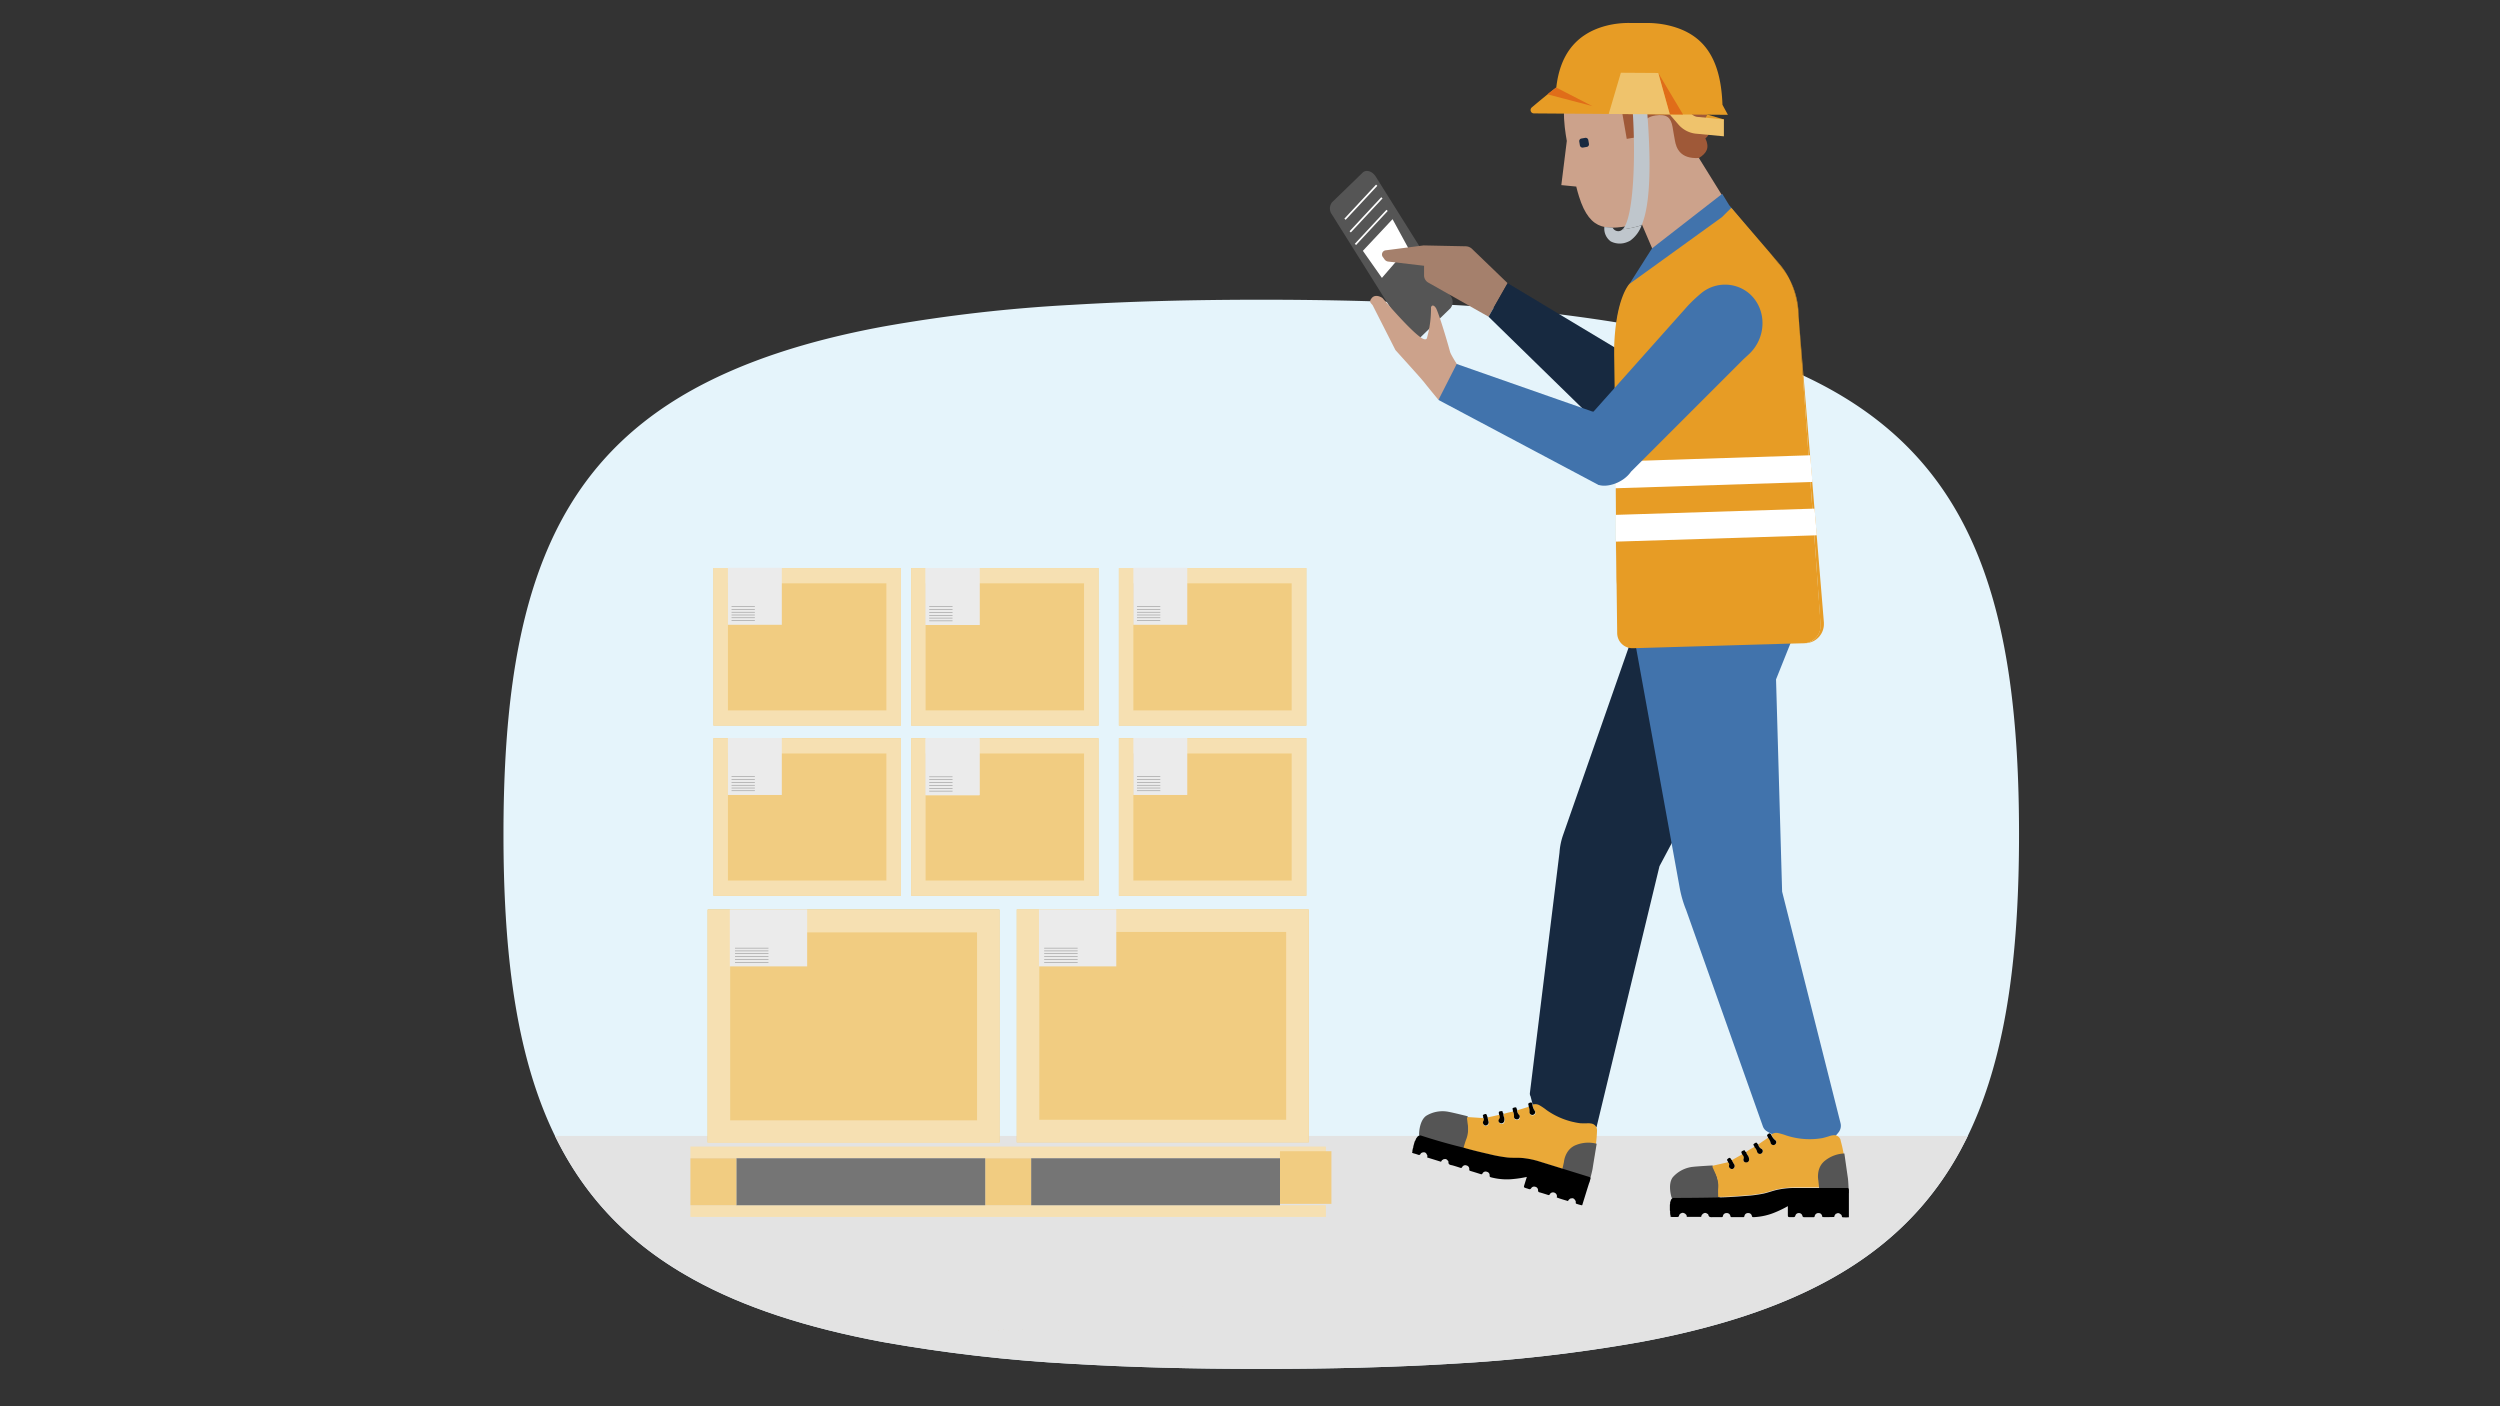 <svg id="Layer_1" data-name="Layer 1" xmlns="http://www.w3.org/2000/svg" xmlns:xlink="http://www.w3.org/1999/xlink" viewBox="0 0 720 405"><rect x="0" y="0" width="720" height="405" fill="#333333" stroke="none"/><defs><style>.cls-1,.cls-10{fill:none;}.cls-2{fill:#e5f4fb;}.cls-3{clip-path:url(#clip-path);}.cls-4{fill:#e3e3e3;}.cls-5{fill:#e79c25;}.cls-6{fill:#172940;}.cls-7{fill:#4173ac;}.cls-8{fill:#555;}.cls-9{fill:#eaa938;}.cls-10,.cls-11{stroke:#fff;stroke-miterlimit:10;stroke-width:0.5px;}.cls-11,.cls-15{fill:#fff;}.cls-12{fill:#a5806c;}.cls-13{fill:#cca28b;}.cls-14{fill:#9f5938;}.cls-16{fill:#efc36c;}.cls-17{fill:#e06d19;}.cls-18{fill:#bfc6cc;}.cls-19{fill:#f6e0b2;}.cls-20{fill:#f1cc81;}.cls-21{fill:#757575;}.cls-22{fill:#ebebeb;}</style><clipPath id="clip-path"><path class="cls-1" d="M417.79,87.79A446.6,446.6,0,0,1,472.36,94c22.1,4.12,40.07,10,54.56,18,41.67,23,54.56,63.29,54.56,128.26s-12.89,105.27-54.56,128.26c-14.48,8-32.46,13.9-54.56,18a448.6,448.6,0,0,1-54.57,6.26c-16.57,1-34.72,1.46-54.56,1.46s-38-.47-54.57-1.47a446.31,446.31,0,0,1-54.56-6.3c-22.1-4.14-40.07-10.07-54.57-18.1C158,345.42,145,305.16,145,240.32s13-105.11,54.56-128.12c11.7-6.68,32-13.74,54.57-18.11a444.34,444.34,0,0,1,54.56-6.29c16.58-1,34.72-1.48,54.57-1.48S401.22,86.79,417.79,87.79Z"/></clipPath></defs><path class="cls-2" d="M417.79,87.79A446.6,446.6,0,0,1,472.36,94c22.1,4.12,40.07,10,54.56,18,41.67,23,54.56,63.29,54.56,128.26s-12.89,105.27-54.56,128.26c-14.48,8-32.46,13.9-54.56,18a448.6,448.6,0,0,1-54.57,6.26c-16.57,1-34.72,1.46-54.56,1.46s-38-.47-54.57-1.47a446.31,446.31,0,0,1-54.56-6.3c-22.1-4.14-40.07-10.07-54.57-18.1C158,345.42,145,305.16,145,240.32s13-105.11,54.56-128.12c14.5-8,32.47-14,54.57-18.11a444.34,444.34,0,0,1,54.56-6.29c16.58-1,34.72-1.48,54.57-1.48S401.22,86.79,417.79,87.79Z"/><g class="cls-3"><rect class="cls-4" x="126.76" y="327.15" width="460.23" height="71.43"/></g><path class="cls-5" d="M336,375.41v0Z"/><path class="cls-5" d="M340.6,376.4h.14A.11.11,0,0,0,340.6,376.4Z"/><path class="cls-5" d="M345.14,373.2h.14A.11.11,0,0,0,345.14,373.2Z"/><path class="cls-5" d="M339.8,377.41a.09.09,0,0,0,0,.13l0-.13Z"/><path class="cls-5" d="M285.73,379.31l-.09.13Z"/><path class="cls-5" d="M288.86,382.81l.12.08A.11.11,0,0,0,288.86,382.81Z"/><path class="cls-5" d="M294.43,382.9l.1.09A.1.1,0,0,0,294.43,382.9Z"/><path class="cls-5" d="M287.62,383.16a.09.09,0,0,0-.05.12l.05-.12Z"/><path class="cls-6" d="M470.45,182.46l-20.32,58.13a19.34,19.34,0,0,0-1,5l-8.52,69.17a1.59,1.59,0,0,0,.2,1l.57,2.24c1.79,1.38,2.56,3.53,4.78,4l13.63,2.66,18.14-75.2,36.54-68.64Z"/><path class="cls-7" d="M470.45,182.46l13.32,73.33a32.06,32.06,0,0,0,1.85,6.32l22.1,62.31a2.74,2.74,0,0,0,1.22,1.44l5.79,3.22c.73.33,11.46,0,12.25,0l2.45-2.87a3.07,3.07,0,0,0,.64-2.76l-16.82-66.67-1.75-61.12,6-15Z"/><path class="cls-8" d="M408.91,327.92l12.72,4.39.24-1.56a21.1,21.1,0,0,0,1-3.65,24.57,24.57,0,0,0-.19-5.62s-4-1-5.46-1.27a9,9,0,0,0-6.47,1.14c-2.09,1.49-2.06,5.39-2.06,5.39Z"/><path class="cls-9" d="M422.5,322.13c.09.61.14,1.23.24,1.84a8.36,8.36,0,0,1-.54,4.34c-.28.75-.49,1.53-.72,2.29,2.42.71,4.87,1.29,7.32,1.85a41.71,41.71,0,0,0,5.45,1c1.42.13,2.84,0,4.27.14a24.09,24.09,0,0,1,4.82,1l14.2,4.4a6.28,6.28,0,0,0,.61-1.63,64.69,64.69,0,0,0,1.32-6.88,36.81,36.81,0,0,0,.47-4.79s0-.09,0-.13a1.94,1.94,0,0,0-1.81-2,4.09,4.09,0,0,0-.6-.07,22.44,22.44,0,0,1-2.46,0,21.71,21.71,0,0,1-9.62-3.76,16.63,16.63,0,0,0-2-1.37,2.44,2.44,0,0,0-2.06-.23,4,4,0,0,0,.64,1.88.7.7,0,0,1,0,.92.83.83,0,0,1-.69.32.8.8,0,0,1-.76-.85,3.71,3.71,0,0,0-.28-1.65l-3.28,1a1.82,1.82,0,0,0,.47,1.44.73.73,0,0,1,.12,1,.75.75,0,0,1-.94.33.72.72,0,0,1-.56-.82,2.82,2.82,0,0,0-.37-1.56,19.5,19.5,0,0,0-2.71.67,2.75,2.75,0,0,0,.2,1.17,2,2,0,0,1,0,1.17s0,.08,0,.11a.8.8,0,0,1-1.07.35.75.75,0,0,1-.2-.1.7.7,0,0,1-.15-1c.44-.51.24-1,0-1.44l-3.34.74a10.11,10.11,0,0,0,.27,1.33.87.87,0,0,1-.4,1,.69.69,0,0,1-.9-.09.82.82,0,0,1-.15-1.09.77.77,0,0,0-.1-.95l-4.45-.3A.58.58,0,0,0,422.5,322.13Z"/><path d="M440.72,317.54c-.48.13-.71.28-.49.79a.62.62,0,0,1,0,.27,3.71,3.71,0,0,1,.28,1.65.78.78,0,0,0,.32.69.81.81,0,0,0,1.13-.16.7.7,0,0,0,0-.92,4,4,0,0,1-.64-1.88C441.23,317.72,441.2,317.41,440.72,317.54Z"/><path d="M432.8,320.44c0-.54-.28-.46-.68-.4-.66.08-.43.51-.41.87.19.48.39.93,0,1.44a.58.58,0,0,0-.1.21.69.69,0,0,0,.45.87l.11.05a.8.8,0,0,0,1-.51,2,2,0,0,0,0-1.17,2.75,2.75,0,0,1-.2-1.17C432.89,320.58,432.79,320.57,432.8,320.44Z"/><path d="M436.8,319.39c0-.47-.26-.54-.68-.42s-.62.18-.45.63a.33.33,0,0,1,0,.36,2.82,2.82,0,0,1,.37,1.56.72.72,0,0,0,.56.82.75.75,0,0,0,.94-.33.73.73,0,0,0-.12-1,1.82,1.82,0,0,1-.47-1.44C436.9,319.53,436.81,319.46,436.8,319.39Z"/><path d="M427.49,320.91c-.35.14-.52.24-.36.62a.29.29,0,0,1,0,.35.77.77,0,0,1,.1.95.82.82,0,0,0,.15,1.09.69.69,0,0,0,.9.09.87.87,0,0,0,.4-1,9.79,9.79,0,0,1-.27-1.33C428.13,321.36,428.33,320.59,427.49,320.91Z"/><path class="cls-5" d="M408.43,327.15l-.15.1Z"/><path class="cls-5" d="M410.74,332.2l.11.13A.14.14,0,0,0,410.74,332.2Z"/><path class="cls-5" d="M417,334.26l.09.13A.11.11,0,0,0,417,334.26Z"/><path class="cls-5" d="M409.21,332.16a.12.12,0,0,0-.1.12l.11-.12Z"/><path class="cls-8" d="M449.74,337.7l7.9,3s.9-3.19,1.06-4.3,1.14-7,1.14-7a9.44,9.44,0,0,0-5.85.33c-3.31,1.2-3.58,4.95-3.58,4.95Z"/><path d="M409.13,327l-.1,0,0,0,0,0-.32.05-.22.1-.15.1-.11.13-.36.47-.14.29a.63.63,0,0,1-.19.41l-.11.2-.39,1.38a1.24,1.24,0,0,1-.15.65l-.12.64a.67.67,0,0,1-.08.44l0,.13.42.18a11.88,11.88,0,0,1,1.2.36c.38.16.65.13.83-.25h0a.11.11,0,0,1,.11-.11l0,0,0,0a.18.18,0,0,1,.19-.14.5.5,0,0,1,.37-.13.85.85,0,0,1,.92.26.07.07,0,0,1,0,.05.14.14,0,0,1,.11.13l.14.26c.19.24.08.5.05.75l4,1.24c.07-.13.09-.29.24-.36h0a0,0,0,0,1,0,0,.2.2,0,0,1,.19-.18h0l.14-.09a.44.44,0,0,1,.35-.12.83.83,0,0,1,.91.29l.15.18a.11.11,0,0,1,.09.13c0,.05.08.1.07.15-.12.76.41.9,1,1,.79.21,1.57.47,2.36.72.25.09.4.1.57-.18a1,1,0,0,1,1.28-.47,1,1,0,0,1,.76,1.12c0,.31.11.38.33.45,1,.3,2,.61,3,.93h0a.37.37,0,0,0,.49-.2,1,1,0,0,1,1.28-.48,1,1,0,0,1,.77,1.11c0,.37.19.42.44.49a17.92,17.92,0,0,0,6.48.47,30.94,30.94,0,0,0,3.8-.6c-.24.76-.45,1.45-.66,2.13-.28.89-.28.89.59,1.16.16.05.32.09.47.15.36.15.64.19.89-.24a1,1,0,0,1,1.17-.35,1,1,0,0,1,.77,1s0,0,0,.06a.5.5,0,0,0,.46.54c.81.23,1.61.49,2.41.74.21.07.34.09.49-.15a1.06,1.06,0,0,1,1.41-.48,1.08,1.08,0,0,1,.61,1.35c1.06.43,2.17.71,3.25,1.05a1.22,1.22,0,0,1,.36-.5l.14-.11.1-.06a.2.2,0,0,1,.19-.08h0a.06.06,0,0,1,.09,0,.82.82,0,0,1,1,.28h0l.12.13.11.2a.33.33,0,0,1,.11.35c.05.2-.11.49.24.58a12,12,0,0,0,1.56.43l.08-.07c.76-2.44,1.5-4.88,2.29-7.31.17-.52.07-.74-.43-.84l-14.2-4.4a24.09,24.09,0,0,0-4.82-1c-1.43-.13-2.85,0-4.27-.14a41.71,41.71,0,0,1-5.45-1c-2.45-.56-4.9-1.14-7.32-1.85Q415.26,329,409.13,327Z"/><path class="cls-8" d="M482,345.87l13.46.43-.23-1.56a19.88,19.88,0,0,0-.17-3.78,23.69,23.69,0,0,0-1.84-5.31s-4.09.22-5.6.39a9,9,0,0,0-5.85,3c-1.56,2.05-.37,5.77-.37,5.77Z"/><path class="cls-9" d="M493.29,336.3c.26.56.5,1.14.77,1.7a8.18,8.18,0,0,1,.77,4.3c-.05.8,0,1.61,0,2.41,2.53,0,5-.21,7.56-.41a39,39,0,0,0,5.49-.69c1.39-.3,2.72-.84,4.12-1.13a23.85,23.85,0,0,1,4.91-.5h14.89a6.34,6.34,0,0,0,.09-1.74,62.43,62.43,0,0,0-.78-7,34.36,34.36,0,0,0-1-4.72l0-.12a1.93,1.93,0,0,0-2.33-1.42,4.21,4.21,0,0,0-.6.11,23.1,23.1,0,0,1-2.37.69,21.6,21.6,0,0,1-10.31-.75,19.37,19.37,0,0,0-2.36-.7,2.43,2.43,0,0,0-2,.4,3.88,3.88,0,0,0,1.16,1.61.69.69,0,0,1,.25.88.79.79,0,0,1-.57.51.8.8,0,0,1-1-.59,3.62,3.62,0,0,0-.75-1.49l-2.84,1.94a1.84,1.84,0,0,0,.88,1.24.72.72,0,0,1,.4.87.82.82,0,0,1-1.59,0,2.78,2.78,0,0,0-.81-1.38,19.86,19.86,0,0,0-2.39,1.43,2.61,2.61,0,0,0,.54,1.06,2.2,2.2,0,0,1,.31,1.14s0,.08,0,.12a.8.8,0,0,1-.92.65.85.85,0,0,1-.22,0,.69.69,0,0,1-.43-.89c.26-.62-.06-1-.39-1.39l-3,1.69a8.71,8.71,0,0,0,.66,1.2.89.89,0,0,1-.08,1.1.68.68,0,0,1-.89.18.82.82,0,0,1-.47-1,.76.76,0,0,0-.37-.88l-4.35,1A.58.58,0,0,0,493.29,336.3Z"/><path d="M509.36,326.51c-.43.27-.6.48-.24.9a.79.79,0,0,1,.08.26,3.62,3.62,0,0,1,.75,1.49.81.81,0,0,0,1.55.08.69.69,0,0,0-.25-.88,3.88,3.88,0,0,1-1.16-1.61C509.89,326.53,509.77,326.25,509.36,326.51Z"/><path d="M502.64,331.64c-.14-.52-.4-.36-.77-.19-.61.28-.26.61-.14,1,.33.4.65.77.39,1.39a.59.59,0,0,0,0,.23.7.7,0,0,0,.69.7h.12a.79.79,0,0,0,.81-.78,2.2,2.2,0,0,0-.31-1.14,2.61,2.61,0,0,1-.54-1.06C502.77,331.75,502.67,331.76,502.64,331.64Z"/><path d="M506.16,329.44c-.18-.43-.41-.44-.78-.19s-.54.35-.24.73c.06.09.16.2.1.35a2.78,2.78,0,0,1,.81,1.38.82.82,0,0,0,1.59,0,.72.72,0,0,0-.4-.87,1.84,1.84,0,0,1-.88-1.24C506.29,329.55,506.18,329.51,506.16,329.44Z"/><path d="M497.7,333.66c-.3.24-.43.38-.16.7a.31.31,0,0,1,.07.35.76.76,0,0,1,.37.88.82.82,0,0,0,.47,1,.68.68,0,0,0,.89-.18.89.89,0,0,0,.08-1.1,8.71,8.71,0,0,1-.66-1.2C498.44,333.9,498.4,333.1,497.7,333.66Z"/><path class="cls-5" d="M481.32,345.27l-.11.15Z"/><path class="cls-5" d="M485,349.43l.14.09A.13.13,0,0,0,485,349.43Z"/><path class="cls-5" d="M491.63,349.53l.13.11A.12.12,0,0,0,491.63,349.53Z"/><path class="cls-5" d="M483.55,349.84a.11.11,0,0,0-.06.14l.07-.14Z"/><path class="cls-8" d="M524,343.12l8.44.51s-.09-3.33-.26-4.43-1-7-1-7a9.45,9.45,0,0,0-5.49,2c-2.82,2.13-2,5.8-2,5.8Z"/><path d="M482,345h-.11l0,0h0l-.29.14-.18.15-.11.15-.07.16-.2.55-.06.32a.59.59,0,0,1-.06.45l0,.22,0,1.44a1.24,1.24,0,0,1,.06.66l.07.65a.7.7,0,0,1,.06.45l.06.11.46.05c.42,0,.83,0,1.25,0s.66-.07.72-.49h0a.1.1,0,0,1,.07-.13l0,0,0,0a.19.19,0,0,1,.15-.19.41.41,0,0,1,.3-.23.84.84,0,0,1,1,0,.05.05,0,0,1,.06,0,.13.13,0,0,1,.14.09l.21.2c.25.18.23.46.27.71h4.16c0-.14,0-.29.12-.41h0s0,0,0,0a.2.2,0,0,1,.13-.22h0l.1-.13a.5.5,0,0,1,.31-.22.81.81,0,0,1,.95,0l.19.12a.12.12,0,0,1,.13.11s.1.07.11.11c.11.77.66.74,1.25.72.82,0,1.64,0,2.47,0,.26,0,.42,0,.49-.35a1,1,0,0,1,1.08-.82,1,1,0,0,1,1.06.85c.07.3.22.32.46.32h3.13a.38.38,0,0,0,.46-.33,1,1,0,0,1,1.07-.84,1,1,0,0,1,1.07.83c.08.37.31.34.57.34a18,18,0,0,0,6.33-1.47,30,30,0,0,0,3.46-1.7v2.23c0,.94,0,.94.91.94h.49c.39,0,.67,0,.78-.49a1,1,0,0,1,1-.68,1,1,0,0,1,1,.73.13.13,0,0,1,0,.06.52.52,0,0,0,.6.39c.84,0,1.68,0,2.53,0,.21,0,.35,0,.42-.29a1.06,1.06,0,0,1,1.21-.88c.57,0,.9.43,1,1.12,1.14.09,2.28,0,3.42,0a1.09,1.09,0,0,1,.2-.58l.1-.15.07-.08a.19.19,0,0,1,.17-.14h0a.07.07,0,0,1,.08,0,.84.84,0,0,1,1,0h0l.15.09.17.15a.34.34,0,0,1,.2.31c.11.18,0,.5.4.48a12.53,12.53,0,0,0,1.62,0l.06-.09c0-2.56,0-5.12,0-7.67,0-.55-.16-.73-.66-.68H516.9a23.85,23.85,0,0,0-4.91.5c-1.4.29-2.73.83-4.12,1.13a39,39,0,0,1-5.49.69c-2.52.2-5,.37-7.56.41Q488.39,345,482,345Z"/><path class="cls-8" d="M392.45,49.71l-8.83,8.56a2.89,2.89,0,0,0,0,3.54l21.52,34.33c1,1.58,2.79,2.13,3.78,1.17l8.83-8.56a2.89,2.89,0,0,0,0-3.54L396.23,50.88C395.24,49.3,393.45,48.74,392.45,49.71Z"/><line class="cls-10" x1="387.36" y1="63.14" x2="396.49" y2="53.34"/><line class="cls-10" x1="388.86" y1="66.77" x2="397.99" y2="56.97"/><line class="cls-10" x1="390.36" y1="70.4" x2="399.48" y2="60.59"/><polygon class="cls-11" points="405.22 71.29 398.01 79.63 392.83 72.26 401 63.54 405.22 71.29"/><path class="cls-12" d="M428.7,91.21l-17.42-9.86a2.39,2.39,0,0,1-1.15-2.11l0-2.7L399.8,75.33a1.49,1.49,0,0,1-1.05-.63l-.53-.73a1.12,1.12,0,0,1-.18-.42A1.21,1.21,0,0,1,399,72.1L410,70.68l12.1.25a2.78,2.78,0,0,1,2,.9l10.09,9.72Z"/><path class="cls-6" d="M465.53,100.37l32.1-6.32,3.62,20.9-35.37,7.75a9.67,9.67,0,0,1-5.89-.93L428.7,91.21l5.5-9.66Z"/><path class="cls-13" d="M451.24,40.59c-.76-4.37-2.13-13.1,2.23-17.24S459,22.07,459,22.07L476.87,27l9.05,8.09,2.76,9.44,10,16.11L476.49,73.09l-3.72-8.69c-8.35,1.45-13.82,3.24-17.39-6-.22-.57-.44-1.19-.64-1.86-.27-.86-.53-1.79-.78-2.81l-4.3-.42Z"/><path class="cls-7" d="M469,82.21l6.77-10.67L496,55.82l2,3.26,14.59,17.71a19.81,19.81,0,0,1,4.78,12.52l2.51,92-49.28,1.89-5.08-47.44-.1-39.39A29.25,29.25,0,0,1,469,82.21Z"/><path class="cls-14" d="M464.4,16.37c-5.7-1.25-7.19,1.63-8.4,2.91-5.65.39-5.77,5.18-4.82,7.79,0,0,.67-.15,1.54-.3,5.08-.88,3.49,7.34,14.43,5.44L468.5,40l4.87-.84c-.34-2.34-.81-5.27,3.43-5.91,3.28-.48,4.41.62,4.9,3.32,0,.19.65,3.75.68,3.93.36,2.06,1.45,5.36,6.93,5,2.2-1.4,3.14-2.88,1.84-5.66,1.37-.93,2-3.42-.2-5.45,1.09-1.71,1.94-4.36-1-6.85,1.18-3.53-.05-5.1-2.34-6.61-.09-2.61-1.77-4.7-5.28-4.44-1.05-1.86-4.06-3.36-8.39-1.36C470.7,13.52,467.37,14.93,464.4,16.37Z"/><path class="cls-6" d="M455.9,42.5h0a.78.78,0,0,1-.89-.63l-.18-1.09a.76.76,0,0,1,.62-.89l1.09-.19a.77.77,0,0,1,.89.63l.19,1.09h0a.77.77,0,0,1-.62.89l-1.1.19"/><path class="cls-5" d="M512.46,76a20.65,20.65,0,0,1,2.82,4.23,20.28,20.28,0,0,0-1.84-2.81l-3.72-4.62Z"/><path class="cls-5" d="M520,185.22h0a3.43,3.43,0,0,1-.56.05l-13.63.37Z"/><path class="cls-5" d="M465.39,156l.15,12.39c-.06-.72-.1-1.38-.1-2l-.06-11.56Z"/><path class="cls-5" d="M469.27,81.78l26.66-19.25c1.9-1.9,2.7-2.67,2.7-2.67l11.09,12.92,3.72,4.62a20.28,20.28,0,0,1,1.84,2.81,26.81,26.81,0,0,1,2.66,10.16l2.42,33.82.73,10.06.46,6.56.41,5.69.32,4.37.23,3.32,1.84,25.66a5.1,5.1,0,0,1-4.32,5.37h0l-14.15.42-35.61,1.05h-.07a4.39,4.39,0,0,1-4.45-4.34l-.17-13.92v0L465.39,156v0l0-7.71-.05-7.47,0-5,0-1.55-.15-10.06-.31-22,0-2.33C465.36,85.67,469.27,81.78,469.27,81.78Z"/><path class="cls-5" d="M522.28,150.87l-.73-10.06-.46-6.56-.73-10.06-2.42-33.82a26.81,26.81,0,0,0-2.66-10.16A22.84,22.84,0,0,1,518,91.15l3.3,40,.64,7.68.63,7.68.64,7.69,2.07,25.05a1.93,1.93,0,0,1,0,.24,5.53,5.53,0,0,1-5.3,5.76,5.1,5.1,0,0,0,4.32-5.37Z"/><polygon class="cls-15" points="465.21 140.62 521.98 138.8 521.34 131.12 465.11 132.92 465.21 140.62"/><polygon class="cls-15" points="521.97 146.5 522.6 146.48 523.25 154.16 522.51 154.19 465.39 155.99 465.35 148.28 521.97 146.5"/><path class="cls-13" d="M411,97.21c-.07.54-.52.63-1.11.38-2.8-1.21-11.72-11.74-11.72-11.74-.79-.57-2.31-1.1-3.18.09h0c-.76,1-.26,1.26.32,1.94l6.57,12.92c.17.23,7.73,8.52,8.08,9.09l.05,0c.29.47,4.26,5.26,4.26,5.26l7-7.71s-3.39-5-3.67-6.19C417.37,100.36,415,92,413.7,89c-.26-.61-1.14-1.61-1.57-.52A30.92,30.92,0,0,1,411,97.21Z"/><path class="cls-7" d="M458.65,118.54l.18,6.66,1.6,14.46c2.59.82,7.14-.67,9.31-3.83l32.34-32.34L503.7,102c4.92-4.57,5.31-12.48.46-17.13-.14-.13-.29-.27-.46-.41a10.78,10.78,0,0,0-13.77,0,43.24,43.24,0,0,0-3.82,3.59l-27.18,30.5"/><path class="cls-7" d="M458.65,118.54c7.21,4.68,9.07,15,2.49,20.57l-.7.59-46.17-24.52,5.26-10.35,39.12,13.71Z"/><polygon class="cls-5" points="490.95 34.42 496.48 34.73 496.48 34.4 491.66 32.98 490.95 34.42"/><path class="cls-16" d="M488.22,38.48a7.77,7.77,0,0,1-4.73-2.5l-5.26-6.06,3.66-3.18,5.27,6.07a3,3,0,0,0,1.54.84l7.78.75,0,4.86Z"/><path class="cls-5" d="M441.75,32.66a1,1,0,0,1-.72-.34,1,1,0,0,1,.11-1.37c2.11-1.78,5.4-4.51,7.07-5.73,1-9,5.31-15.55,14.67-17.88a26.33,26.33,0,0,1,6.67-.72l5,0a27.63,27.63,0,0,1,5.36.56c10.59,2.25,15.67,9.29,16.16,23l1.57,2.89-55.86-.41"/><path class="cls-17" d="M448.21,25.17c-1.81,1.35-2.54,2-2.54,2l12.9,3.38v0l-10.36-5.33"/><polygon class="cls-17" points="480.91 32.95 484.72 32.98 477.58 21.02 480.91 32.95"/><path class="cls-18" d="M462.06,65.37l2.39.21a1.81,1.81,0,0,0,1.68,1,1.69,1.69,0,0,0,1.18-.56l.59-.05a32.35,32.35,0,0,0,4.89-1.1,9.22,9.22,0,0,1-3.31,4.45,5.84,5.84,0,0,1-.76.36,5.64,5.64,0,0,1-4.83-.16A4.54,4.54,0,0,1,462.06,65.37Z"/><path class="cls-18" d="M470.15,31l4.15-.14c.48,6.74,2.06,25.65-1.51,34A32.35,32.35,0,0,1,467.9,66l-.59.05C470.4,63.11,471.21,45.75,470.15,31Z"/><polygon class="cls-16" points="477.58 21.02 466.81 20.95 463.31 32.82 480.91 32.95 477.58 21.02"/><rect class="cls-19" x="198.84" y="330.21" width="183.02" height="3.37"/><rect class="cls-19" x="198.84" y="347.11" width="183.02" height="3.37"/><rect class="cls-20" x="368.63" y="331.55" width="14.82" height="15.16"/><rect class="cls-21" x="296.96" y="333.58" width="71.68" height="13.53"/><rect class="cls-20" x="283.74" y="333.58" width="13.22" height="13.53"/><rect class="cls-21" x="212.06" y="333.58" width="71.68" height="13.53"/><rect class="cls-20" x="198.84" y="333.58" width="13.22" height="13.53"/><rect class="cls-20" x="262.4" y="212.6" width="53.97" height="45.37"/><path class="cls-19" d="M262.4,212.6V258h54v-4.39h0V217h0V212.6h-54Zm4.17,41V217h45.64v36.59Z"/><polygon class="cls-22" points="266.57 212.6 282.1 212.6 282.1 229.01 274.33 229.01 266.57 229.01 266.57 212.6"/><rect class="cls-21" x="267.61" y="223.68" width="6.72" height="0.12"/><rect class="cls-21" x="267.61" y="224.5" width="6.72" height="0.12"/><rect class="cls-21" x="267.61" y="225.32" width="6.72" height="0.12"/><rect class="cls-21" x="267.61" y="226.14" width="6.72" height="0.12"/><rect class="cls-21" x="267.61" y="226.95" width="6.72" height="0.12"/><rect class="cls-21" x="267.61" y="227.77" width="6.72" height="0.12"/><polygon class="cls-22" points="266.57 212.6 282.1 212.6 282.1 229.01 274.33 229.01 266.57 229.01 266.57 212.6"/><rect class="cls-21" x="267.61" y="223.68" width="6.72" height="0.12"/><rect class="cls-21" x="267.61" y="224.5" width="6.72" height="0.12"/><rect class="cls-21" x="267.61" y="225.32" width="6.72" height="0.12"/><rect class="cls-21" x="267.61" y="226.14" width="6.72" height="0.12"/><rect class="cls-21" x="267.61" y="226.95" width="6.72" height="0.12"/><rect class="cls-21" x="267.61" y="227.77" width="6.72" height="0.12"/><rect class="cls-20" x="205.47" y="212.6" width="53.97" height="45.37"/><path class="cls-19" d="M205.47,212.6V258h54v-4.39h0V217h0V212.6Zm4.17,41V217h45.64v36.59Z"/><polygon class="cls-22" points="209.64 212.54 225.16 212.54 225.16 228.95 217.4 228.95 209.64 228.95 209.64 212.54"/><rect class="cls-21" x="210.68" y="223.62" width="6.72" height="0.12"/><rect class="cls-21" x="210.68" y="224.43" width="6.72" height="0.12"/><rect class="cls-21" x="210.68" y="225.25" width="6.72" height="0.12"/><rect class="cls-21" x="210.68" y="226.07" width="6.72" height="0.12"/><rect class="cls-21" x="210.68" y="226.89" width="6.72" height="0.12"/><rect class="cls-21" x="210.68" y="227.7" width="6.72" height="0.12"/><rect class="cls-20" x="203.79" y="261.91" width="84.08" height="67.08"/><path class="cls-19" d="M203.79,262.06v67.08h84.08v-6.48h0V268.54h0v-6.48H203.79Zm6.5,60.59V268.54h71.1v54.11Z"/><polygon class="cls-22" points="210.19 261.91 232.46 261.91 232.46 278.32 221.32 278.32 210.19 278.32 210.19 261.91"/><rect class="cls-21" x="211.68" y="272.99" width="9.64" height="0.12"/><rect class="cls-21" x="211.68" y="273.81" width="9.64" height="0.12"/><rect class="cls-21" x="211.68" y="274.63" width="9.64" height="0.12"/><rect class="cls-21" x="211.68" y="275.45" width="9.64" height="0.12"/><rect class="cls-21" x="211.68" y="276.26" width="9.64" height="0.12"/><rect class="cls-21" x="211.68" y="277.08" width="9.64" height="0.12"/><rect class="cls-20" x="292.83" y="261.91" width="84.08" height="67.08"/><path class="cls-19" d="M292.83,261.91V329H376.9V322.5h0V268.4h0v-6.49Zm6.49,60.59V268.4h71.1v54.1Z"/><polygon class="cls-22" points="299.22 261.91 321.49 261.91 321.49 278.32 310.36 278.32 299.22 278.32 299.22 261.91"/><rect class="cls-21" x="300.72" y="272.99" width="9.64" height="0.12"/><rect class="cls-21" x="300.72" y="273.81" width="9.64" height="0.12"/><rect class="cls-21" x="300.72" y="274.63" width="9.64" height="0.12"/><rect class="cls-21" x="300.72" y="275.45" width="9.64" height="0.12"/><rect class="cls-21" x="300.72" y="276.26" width="9.64" height="0.12"/><rect class="cls-21" x="300.72" y="277.08" width="9.64" height="0.12"/><rect class="cls-20" x="322.24" y="212.6" width="53.97" height="45.37"/><path class="cls-19" d="M322.24,212.6V258h54v-4.39h0V217h0V212.6Zm4.17,41V217H372v36.59Z"/><polygon class="cls-22" points="326.41 212.54 341.93 212.54 341.93 228.95 334.17 228.95 326.41 228.95 326.41 212.54"/><rect class="cls-21" x="327.45" y="223.62" width="6.72" height="0.12"/><rect class="cls-21" x="327.45" y="224.43" width="6.72" height="0.12"/><rect class="cls-21" x="327.45" y="225.25" width="6.72" height="0.12"/><rect class="cls-21" x="327.45" y="226.07" width="6.72" height="0.12"/><rect class="cls-21" x="327.45" y="226.89" width="6.72" height="0.12"/><rect class="cls-21" x="327.45" y="227.7" width="6.72" height="0.12"/><rect class="cls-20" x="262.4" y="163.59" width="53.97" height="45.37"/><path class="cls-19" d="M262.4,163.59V209h54v-4.39h0V168h0v-4.39h-54Zm4.17,41V168h45.64v36.59Z"/><polygon class="cls-22" points="266.57 163.59 282.1 163.59 282.1 180 274.33 180 266.57 180 266.57 163.59"/><rect class="cls-21" x="267.61" y="174.67" width="6.72" height="0.12"/><rect class="cls-21" x="267.61" y="175.49" width="6.72" height="0.12"/><rect class="cls-21" x="267.61" y="176.31" width="6.72" height="0.12"/><rect class="cls-21" x="267.61" y="177.12" width="6.72" height="0.12"/><rect class="cls-21" x="267.61" y="177.94" width="6.72" height="0.12"/><rect class="cls-21" x="267.61" y="178.76" width="6.72" height="0.12"/><polygon class="cls-22" points="266.57 163.59 282.1 163.59 282.1 180 274.33 180 266.57 180 266.57 163.59"/><rect class="cls-21" x="267.61" y="174.67" width="6.72" height="0.12"/><rect class="cls-21" x="267.61" y="175.49" width="6.72" height="0.12"/><rect class="cls-21" x="267.61" y="176.31" width="6.72" height="0.12"/><rect class="cls-21" x="267.61" y="177.12" width="6.72" height="0.12"/><rect class="cls-21" x="267.61" y="177.94" width="6.72" height="0.12"/><rect class="cls-21" x="267.61" y="178.76" width="6.72" height="0.12"/><rect class="cls-20" x="205.47" y="163.59" width="53.97" height="45.37"/><path class="cls-19" d="M205.47,163.59V209h54v-4.39h0V168h0v-4.39Zm4.17,41V168h45.64v36.59Z"/><polygon class="cls-22" points="209.64 163.53 225.16 163.53 225.16 179.94 217.4 179.94 209.64 179.94 209.64 163.53"/><rect class="cls-21" x="210.68" y="174.6" width="6.72" height="0.12"/><rect class="cls-21" x="210.68" y="175.42" width="6.72" height="0.12"/><rect class="cls-21" x="210.68" y="176.24" width="6.72" height="0.12"/><rect class="cls-21" x="210.68" y="177.06" width="6.72" height="0.12"/><rect class="cls-21" x="210.68" y="177.88" width="6.72" height="0.12"/><rect class="cls-21" x="210.68" y="178.69" width="6.72" height="0.12"/><rect class="cls-20" x="322.24" y="163.59" width="53.97" height="45.37"/><path class="cls-19" d="M322.24,163.59V209h54v-4.39h0V168h0v-4.39Zm4.17,41V168H372v36.59Z"/><polygon class="cls-22" points="326.41 163.53 341.93 163.53 341.93 179.94 334.17 179.94 326.41 179.94 326.41 163.53"/><rect class="cls-21" x="327.45" y="174.6" width="6.72" height="0.12"/><rect class="cls-21" x="327.45" y="175.42" width="6.72" height="0.12"/><rect class="cls-21" x="327.45" y="176.24" width="6.72" height="0.12"/><rect class="cls-21" x="327.45" y="177.06" width="6.72" height="0.12"/><rect class="cls-21" x="327.45" y="177.88" width="6.72" height="0.12"/><rect class="cls-21" x="327.45" y="178.69" width="6.72" height="0.12"/></svg>